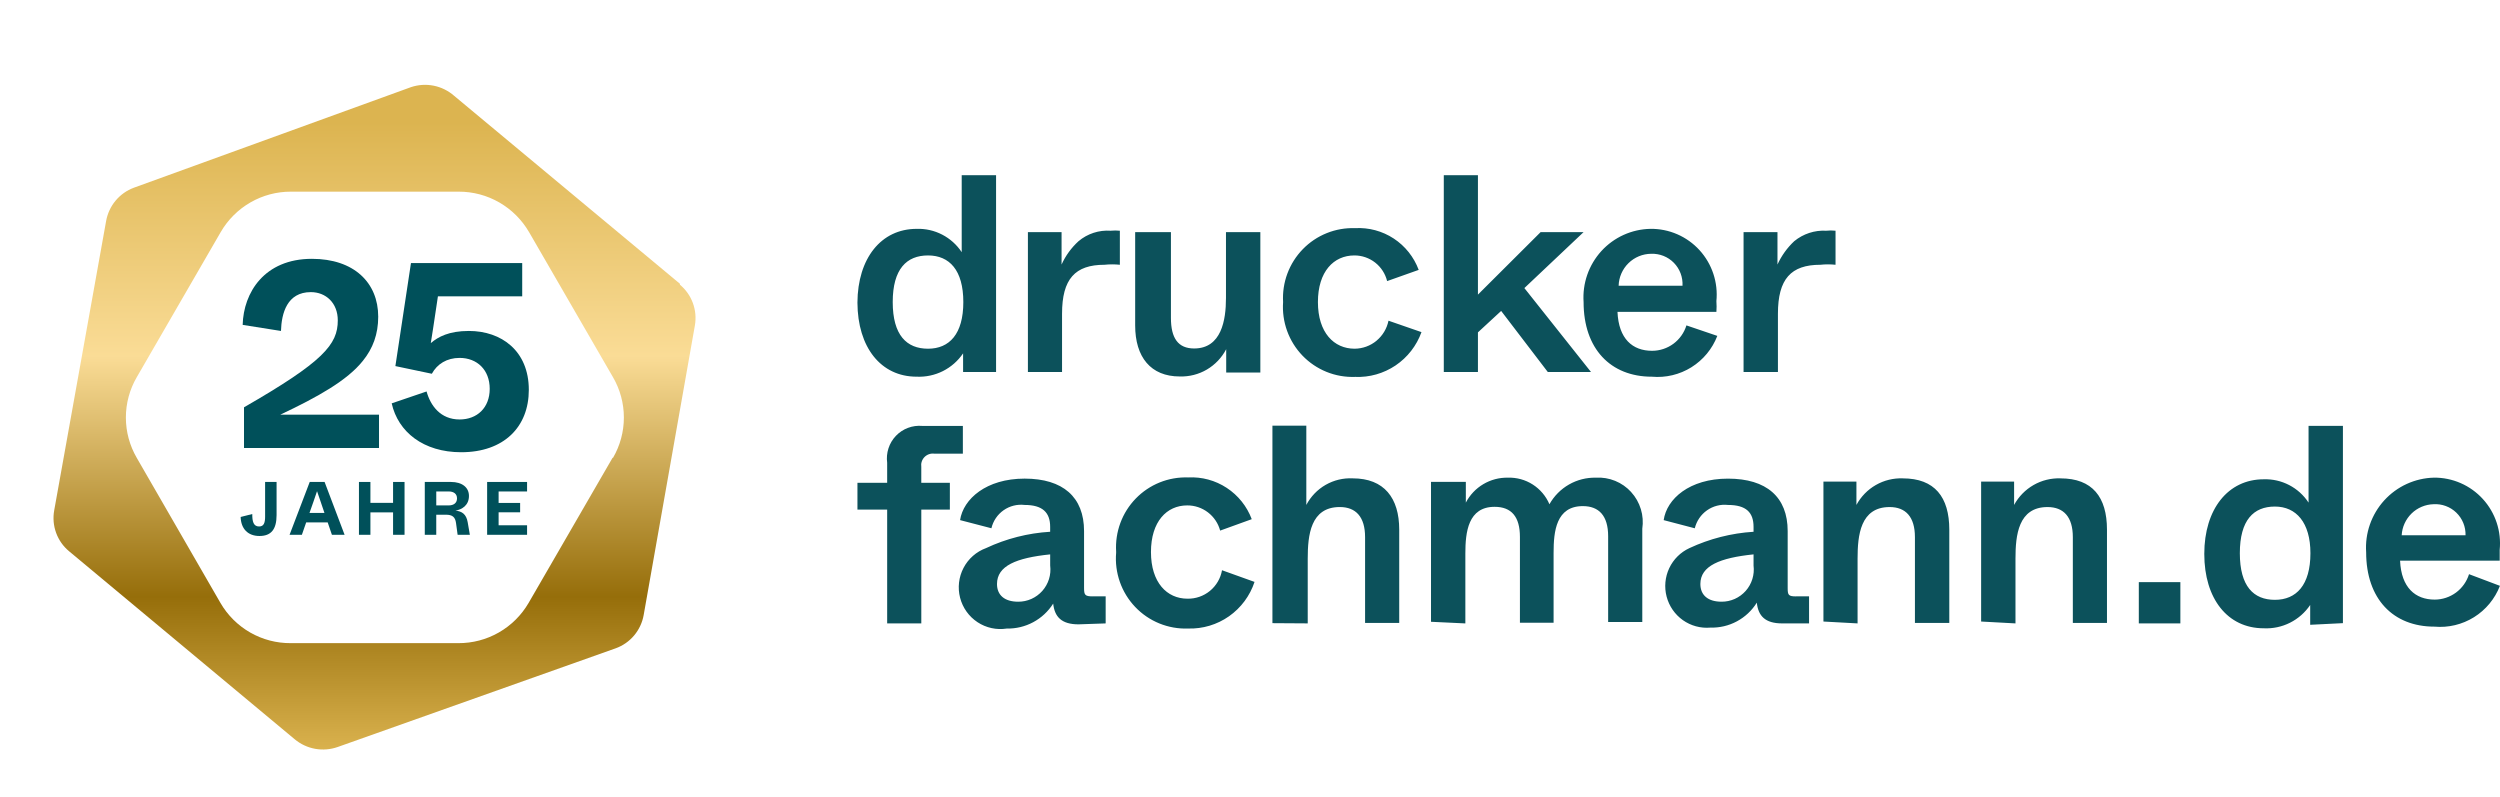 <?xml version="1.0" encoding="UTF-8"?>
<svg id="b" data-name="Ebene 2" xmlns="http://www.w3.org/2000/svg" width="1634.5" height="521" xmlns:xlink="http://www.w3.org/1999/xlink" viewBox="0 0 1634.5 521">
  <defs>
    <style>
      .f {
        fill: #00505a;
      }

      .g {
        fill: #0c515b;
      }

      .h {
        fill: url(#d);
        filter: url(#e);
      }
    </style>
    <linearGradient id="d" data-name="gold-verlauf" x1="251.86" y1="67.86" x2="251.86" y2="481.47" gradientUnits="userSpaceOnUse">
      <stop offset="0" stop-color="#dcb450"/>
      <stop offset=".37" stop-color="#fadc96"/>
      <stop offset=".75" stop-color="#966e0a"/>
      <stop offset="1" stop-color="#dcb450"/>
    </linearGradient>
    <filter id="e" data-name="InnerShadow">
      <feOffset dx="-7" dy="12"/>
      <feGaussianBlur result="offset-blur" stdDeviation="5"/>
      <feComposite in="SourceGraphic" in2="offset-blur" operator="out" result="inverse"/>
      <feFlood flood-color="black" flood-opacity="0.9" result="color"/>
      <feComposite in="color" in2="inverse" operator="in" result="shadow"/>
      <feComposite in="shadow" in2="SourceGraphic"/>
    </filter>
  </defs>
  <g id="c" data-name="logos">
    <g>
      <path class="g" d="m602.35,315.65h18.67v17.53h-18.67v74.4h-22.32v-74.4h-19.43v-17.53h19.43v-13.11c-.42-3.17-.13-6.4.86-9.44.98-3.04,2.64-5.82,4.84-8.13,2.2-2.31,4.89-4.1,7.87-5.22,2.99-1.13,6.18-1.57,9.35-1.29h26.57v18.14h-18.67c-1.17-.15-2.35-.03-3.47.35-1.11.39-2.12,1.03-2.94,1.86-.83.84-1.45,1.87-1.81,2.99-.37,1.12-.46,2.31-.29,3.49v10.37Zm188.72,70.67c-4.15,3.41-9.38,5.22-14.73,5.1-13.36,0-23.84-10.52-23.84-30.49s10.33-30.49,23.69-30.49c4.9-.03,9.67,1.57,13.57,4.55,3.9,2.98,6.71,7.17,7.98,11.92l20.65-7.47c-3.14-8.39-8.88-15.56-16.36-20.47-7.48-4.91-16.32-7.3-25.24-6.82-6.35-.22-12.67.89-18.56,3.26-5.89,2.37-11.22,5.96-15.65,10.52-4.43,4.56-7.87,10.01-10.08,15.98-2.21,5.98-3.16,12.35-2.77,18.72v.76c-.55,6.45.29,12.94,2.43,19.05,2.14,6.11,5.55,11.68,10,16.36,4.45,4.69,9.84,8.37,15.81,10.8,5.97,2.43,12.39,3.58,18.83,3.33,9.54.29,18.92-2.52,26.74-8.01,7.82-5.5,13.68-13.38,16.68-22.47l-21.26-7.63c-.94,5.3-3.74,10.09-7.89,13.5Zm93.36-73.57c-6.18-.31-12.33,1.16-17.71,4.24-5.37,3.08-9.76,7.64-12.65,13.14v-51.83h-22.16v129.12l23.08.15v-42.38c0-15.25,1.82-33.69,20.95-33.69,10.48,0,16.55,6.4,16.55,19.67v56.1h22.32v-60.98c0-20.73-9.87-33.54-30.37-33.54Zm182.05,8.98c-2.9-3.2-6.49-5.71-10.49-7.34-3.99-1.63-8.31-2.35-12.6-2.09-6.16-.13-12.24,1.41-17.58,4.47-5.35,3.06-9.77,7.53-12.79,12.91-2.26-5.31-6.07-9.81-10.91-12.91-4.85-3.1-10.52-4.66-16.27-4.47-5.64-.11-11.2,1.36-16.05,4.24-4.86,2.88-8.81,7.06-11.43,12.08v-13.57h-22.77v91.47l22.46,1.07v-45.74c0-14.02,1.83-30.49,19.13-30.49,11.08,0,16.55,6.56,16.55,19.67v56.1h22.01v-45.74c0-14.02,1.67-30.49,19.12-30.49,10.48,0,16.55,6.24,16.55,19.67v56.1h22.32v-60.98c.64-4.29.32-8.65-.94-12.8-1.26-4.15-3.41-7.96-6.33-11.15Zm107.77,68.16h8.51v17.69h-17.61c-11.08,0-15.64-4.88-16.55-13.57-3.2,5.15-7.69,9.36-13.02,12.22-5.33,2.87-11.31,4.27-17.35,4.1-6.38.55-12.74-1.18-17.97-4.88-5.22-3.7-8.99-9.14-10.62-15.35-1.64-6.21-1.03-12.8,1.69-18.61,2.74-5.81,7.42-10.46,13.23-13.14,13.19-6.15,27.39-9.77,41.91-10.68v-3.2c0-9.45-4.86-14.33-16.7-14.33-4.85-.55-9.73.7-13.73,3.51-3.99,2.81-6.83,6.98-7.99,11.74l-20.34-5.33c1.97-13.87,16.85-27.13,42.05-27.13s39.02,12.04,39.02,34.3v37.2c0,4.58.46,5.49,5.47,5.49Zm-27.78-20.12v-7.32c-22.01,2.28-34.77,7.47-34.77,19.36,0,7.32,5.01,11.58,13.81,11.58,2.98.03,5.93-.6,8.67-1.81,2.73-1.22,5.16-3.01,7.15-5.24,1.98-2.24,3.47-4.88,4.35-7.73.89-2.86,1.16-5.88.79-8.85Zm97.62-57.02c-6.17-.23-12.29,1.27-17.65,4.34-5.37,3.07-9.77,7.59-12.71,13.04v-15.24h-21.57v91.47l22.32,1.22v-42.38c0-15.25,1.83-33.69,20.95-33.69,10.48,0,16.55,6.4,16.55,19.67v56.1h22.47v-60.98c0-21.34-9.57-33.54-30.37-33.54Zm103.09,0c-6.17-.22-12.27,1.29-17.64,4.36-5.36,3.07-9.77,7.58-12.72,13.02v-15.24h-21.56v91.47l22.46,1.22v-42.38c0-15.25,1.83-33.69,20.95-33.69,10.48,0,16.55,6.4,16.55,19.67v56.1h22.32v-60.98c0-21.34-9.56-33.54-30.37-33.54Zm51.17,94.82h27.17v-26.98h-27.17v26.98Zm110.98-129.13h22.47v128.98l-21.4,1.07v-12.96c-3.33,4.95-7.88,8.95-13.2,11.62-5.31,2.67-11.23,3.92-17.17,3.63-23.68,0-38.87-19.36-38.87-48.63s15.49-48.79,38.87-48.79c5.77-.19,11.51,1.11,16.63,3.78,5.14,2.67,9.5,6.62,12.67,11.47v-50.16Zm1.22,83.24c0-19.97-9.26-30.49-23.22-30.49s-22.93,8.84-22.93,30.49,8.96,30.49,22.93,30.49,23.22-9.6,23.22-30.49Zm103.7,13.72l20.2,7.62c-3.29,8.51-9.24,15.71-16.97,20.52-7.72,4.81-16.79,6.97-25.84,6.16-27.03,0-44.65-18.14-44.65-48.63-.41-6.16.42-12.33,2.45-18.15,2.04-5.83,5.21-11.18,9.35-15.74,4.15-4.56,9.16-8.23,14.76-10.79,5.59-2.55,11.63-3.96,17.78-4.1,6.02-.06,11.97,1.17,17.48,3.58,5.52,2.41,10.45,5.96,14.51,10.42,4.06,4.46,7.13,9.73,9.02,15.46,1.89,5.73,2.56,11.8,1.96,17.8v7.01h-65.13c.76,17.69,10.02,25.46,22.62,25.46,5.02,0,9.91-1.62,13.95-4.6,4.04-2.99,7.02-7.2,8.51-12.01Zm-44.03-25.46h41.75c.06-2.75-.43-5.48-1.47-8.02-1.03-2.54-2.59-4.84-4.56-6.75-1.97-1.91-4.31-3.38-6.89-4.33-2.56-.95-5.3-1.35-8.03-1.18-5.36.15-10.49,2.31-14.34,6.06-3.84,3.76-6.16,8.83-6.46,14.21Zm-1009.63-152.45v.76c0-.13,0-.25,0-.38,0-.13,0-.25,0-.38Zm405.67,19.82l15.19-14.02,30.51,39.94h28.24l-43.57-54.88,38.72-36.59h-28.09l-40.99,40.86v-78.06h-22.32v128.67h22.32v-25.92Zm-405.67-19.43c.13-28.91,15.43-48.25,38.71-48.25,5.79-.2,11.54,1.1,16.7,3.77,5.15,2.67,9.55,6.62,12.76,11.47v-50.31h22.47v128.67h-21.56v-12.2c-3.35,4.94-7.89,8.93-13.21,11.6-5.32,2.66-11.23,3.92-17.16,3.65-23.43,0-38.58-19.2-38.71-48.4Zm23.07-.38c0,21.65,9.11,30.49,23.08,30.49s23.08-9.6,23.08-30.49-9.1-30.49-23.08-30.49-23.08,8.84-23.08,30.49Zm522.17,42.63c-7.73,4.81-16.8,6.97-25.85,6.16-27.02,0-44.63-18.3-44.63-48.79-.41-6.06.41-12.14,2.41-17.88,2-5.73,5.14-10.99,9.22-15.48,4.09-4.48,9.05-8.07,14.56-10.57,5.52-2.49,11.48-3.84,17.53-3.94,6.03-.08,12,1.13,17.52,3.53,5.53,2.4,10.49,5.95,14.56,10.41,4.06,4.46,7.15,9.74,9.05,15.48,1.9,5.74,2.57,11.82,1.98,17.84.17,2.33.17,4.68,0,7.01h-64.67c.75,17.69,9.86,25.46,22.61,25.46,5.03,0,9.92-1.62,13.96-4.6,4.04-2.99,7.02-7.2,8.51-12.01l20.19,6.86c-3.28,8.51-9.24,15.71-16.96,20.52Zm-47.56-53.3h41.75c.15-2.76-.28-5.52-1.25-8.1-.97-2.58-2.47-4.93-4.4-6.9-1.94-1.97-4.25-3.51-6.8-4.52-2.57-1.01-5.3-1.48-8.05-1.38-5.55.04-10.87,2.24-14.83,6.14-3.97,3.89-6.27,9.18-6.43,14.75Zm-158.31,35.96c-4.04,3.33-9.1,5.17-14.32,5.2-13.52,0-23.99-10.52-23.99-30.49s10.32-30.49,23.84-30.49c4.92-.01,9.71,1.64,13.59,4.67,3.88,3.04,6.63,7.3,7.82,12.1l20.64-7.32c-3.13-8.41-8.85-15.6-16.33-20.51-7.49-4.91-16.34-7.28-25.26-6.78-6.33-.22-12.64.89-18.52,3.25-5.88,2.36-11.21,5.93-15.64,10.48s-7.87,9.97-10.09,15.93c-2.23,5.96-3.18,12.31-2.82,18.66-.45,6.4.44,12.83,2.62,18.85,2.18,6.03,5.6,11.53,10.04,16.15,4.44,4.62,9.8,8.24,15.72,10.64,5.93,2.4,12.29,3.52,18.68,3.29,9.4.4,18.67-2.23,26.49-7.49,7.8-5.27,13.74-12.9,16.93-21.78l-21.56-7.47c-1.05,5.14-3.82,9.76-7.85,13.09Zm300.11-49.68v-22.26c-2.02-.22-4.05-.22-6.08,0-7.58-.43-15.06,2.02-20.94,6.86-4.61,4.32-8.32,9.5-10.94,15.25v-21.19h-22.17v91.47h22.47v-38.12c0-22.72,8.5-32.01,27.79-32.01,3.27-.35,6.58-.35,9.86,0Zm-467.92-22.26c-2.02-.2-4.05-.2-6.07,0-7.6-.52-15.11,1.93-20.95,6.86-4.69,4.27-8.46,9.46-11.08,15.25v-21.19h-22.01v91.47h22.32v-38.12c0-22.72,8.5-32.01,27.78-32.01,3.33-.35,6.69-.35,10.02,0v-22.26Zm69.38,44.21c0,14.03-2.88,32.78-20.8,32.78-10.47,0-15.18-6.71-15.18-19.97v-56.1h-23.38v60.98c0,20.73,10.18,33.39,29.15,33.39,6.22.19,12.37-1.38,17.74-4.53,5.37-3.16,9.75-7.77,12.63-13.31v15.25h22.32v-91.78h-22.47v43.3Zm-87.15,194.84h8.5v17.69l-17.76.61c-11.08,0-15.64-4.88-16.55-13.57-3.23,5.12-7.73,9.3-13.05,12.16-5.32,2.86-11.29,4.29-17.31,4.16-6.67,1.04-13.49-.44-19.13-4.17-5.64-3.72-9.69-9.42-11.38-15.98-1.69-6.56-.88-13.52,2.26-19.52,3.14-6,8.39-10.61,14.73-12.93,13.17-6.19,27.39-9.81,41.9-10.68v-3.2c0-9.45-5.01-14.33-16.7-14.33-4.85-.58-9.75.65-13.75,3.46-4.01,2.81-6.84,7.01-7.96,11.78l-20.49-5.33c2.12-13.87,17.16-27.13,42.2-27.13s38.86,12.04,38.86,34.3v37.2c0,4.58.61,5.49,5.62,5.49Zm-27.78-20.12v-7.32c-22.16,2.28-34.77,7.47-34.77,19.36,0,7.32,5.01,11.58,13.81,11.58,2.99.03,5.94-.6,8.67-1.81,2.73-1.22,5.16-3.01,7.15-5.24,1.98-2.24,3.47-4.88,4.36-7.73.89-2.86,1.15-5.88.79-8.85Z"/>
      <g>
        <path class="h" d="m459.99,186.1c-1.72-4.66-4.63-8.79-8.45-11.96v-.61l-147.59-122.86c-3.81-3.35-8.42-5.64-13.39-6.64-4.97-1-10.1-.67-14.9.96L94.58,110.71c-4.67,1.72-8.8,4.64-12,8.47-3.19,3.83-5.33,8.43-6.2,13.34l-33.95,189.21c-.89,4.92-.45,10,1.28,14.7,1.72,4.7,4.66,8.85,8.51,12.02l147.44,122.86c3.85,3.22,8.47,5.38,13.4,6.27,4.93.89,10.01.47,14.74-1.2l181.69-64.5c4.7-1.68,8.88-4.59,12.1-8.42,3.22-3.83,5.38-8.45,6.25-13.39l33.49-189.36c.84-4.9.38-9.94-1.34-14.6Zm-52.19,101.22h-.31l-54.91,94.91c-4.69,8.03-11.39,14.68-19.45,19.29-8.05,4.61-17.17,7.01-26.44,6.97h-109.66c-9.27.06-18.39-2.34-26.45-6.95-8.05-4.61-14.76-11.27-19.43-19.31l-54.75-94.91c-4.65-7.99-7.1-17.08-7.1-26.34s2.45-18.35,7.1-26.34l54.91-94.91c4.67-8.06,11.37-14.74,19.42-19.38,8.05-4.64,17.18-7.07,26.46-7.04h109.81c9.28-.01,18.4,2.42,26.45,7.06,8.05,4.64,14.75,11.31,19.43,19.36l54.91,94.91c4.65,7.99,7.1,17.08,7.1,26.34s-2.45,18.35-7.1,26.34Z"/>
        <g>
          <path class="f" d="m306.53,216.38c-12.96,0-20.04,3.8-24.88,7.95.69-4.66,1.04-6.91,1.55-9.85l3.11-20.73h55.11v-21.77h-72.73l-10.19,67.37,23.84,5.01c3.46-6.39,9.85-10.36,18.14-10.36,11.4,0,19.69,7.77,19.69,20.21s-8.29,20.04-19.69,20.04c-12.44,0-19-8.98-21.59-18.31l-22.8,7.77c4.15,18.66,20.73,31.96,45.43,31.96,27.98,0,44.22-16.58,44.22-40.77,0-25.57-17.97-38.52-39.21-38.52Z"/>
          <path class="f" d="m183.19,271.14c24.88-11.75,43.88-22.46,54.07-35.24,6.56-8.12,10.02-17.45,10.02-28.85,0-22.28-15.89-37.83-43.36-37.83-31.09,0-44.74,22.11-45.26,43.19l25.05,3.97c.34-11.57,3.97-25.39,19.52-25.39,9.85,0,17.62,7.08,17.62,18.48,0,15.72-9.33,26.95-61.32,56.83v26.6h88.27v-21.77h-64.61Z"/>
        </g>
        <g>
          <polygon class="f" points="344.6 321.32 344.6 315.1 318.49 315.1 318.49 349.65 344.6 349.65 344.6 343.43 325.99 343.43 325.99 334.94 340.06 334.94 340.06 328.82 325.99 328.82 325.99 321.32 344.6 321.32"/>
          <path class="f" d="m297.81,333.85c4.24-.74,8.79-3.46,8.79-9.62,0-5.48-4.39-9.13-11.8-9.13h-17.08v34.55h7.5v-13.13h6.27c4.29,0,6.12,1.48,6.66,5.48l1.04,7.65h8l-1.43-8.29c-.89-5.13-3.7-7.11-7.95-7.5Zm-4.44-3.41h-8.14v-9.13h8.14c3.11,0,5.43,1.43,5.43,4.54s-2.32,4.59-5.43,4.59Z"/>
          <polygon class="f" points="256.99 328.77 242.18 328.77 242.18 315.1 234.68 315.1 234.68 349.65 242.18 349.65 242.18 334.99 256.99 334.99 256.99 349.65 264.49 349.65 264.49 315.1 256.99 315.1 256.99 328.77"/>
          <path class="f" d="m202.5,315.1l-13.18,34.55h8.05l2.81-8.09h14.07l2.76,8.09h8.29l-13.08-34.55h-9.72Zm-.15,20.24l2.66-7.55c1.38-3.95,1.88-5.43,2.27-6.66l2.27,6.61,2.57,7.6h-9.77Z"/>
          <path class="f" d="m173.33,337.7c0,4.15-.84,6.51-3.95,6.51-3.65,0-4.49-3.26-4.44-8.14l-7.6,1.92c.2,7.65,4.69,12.44,12.29,12.44s11.2-4.29,11.2-13.67v-21.67h-7.5v22.61Z"/>
        </g>
      </g>
    </g>
  </g>
</svg>